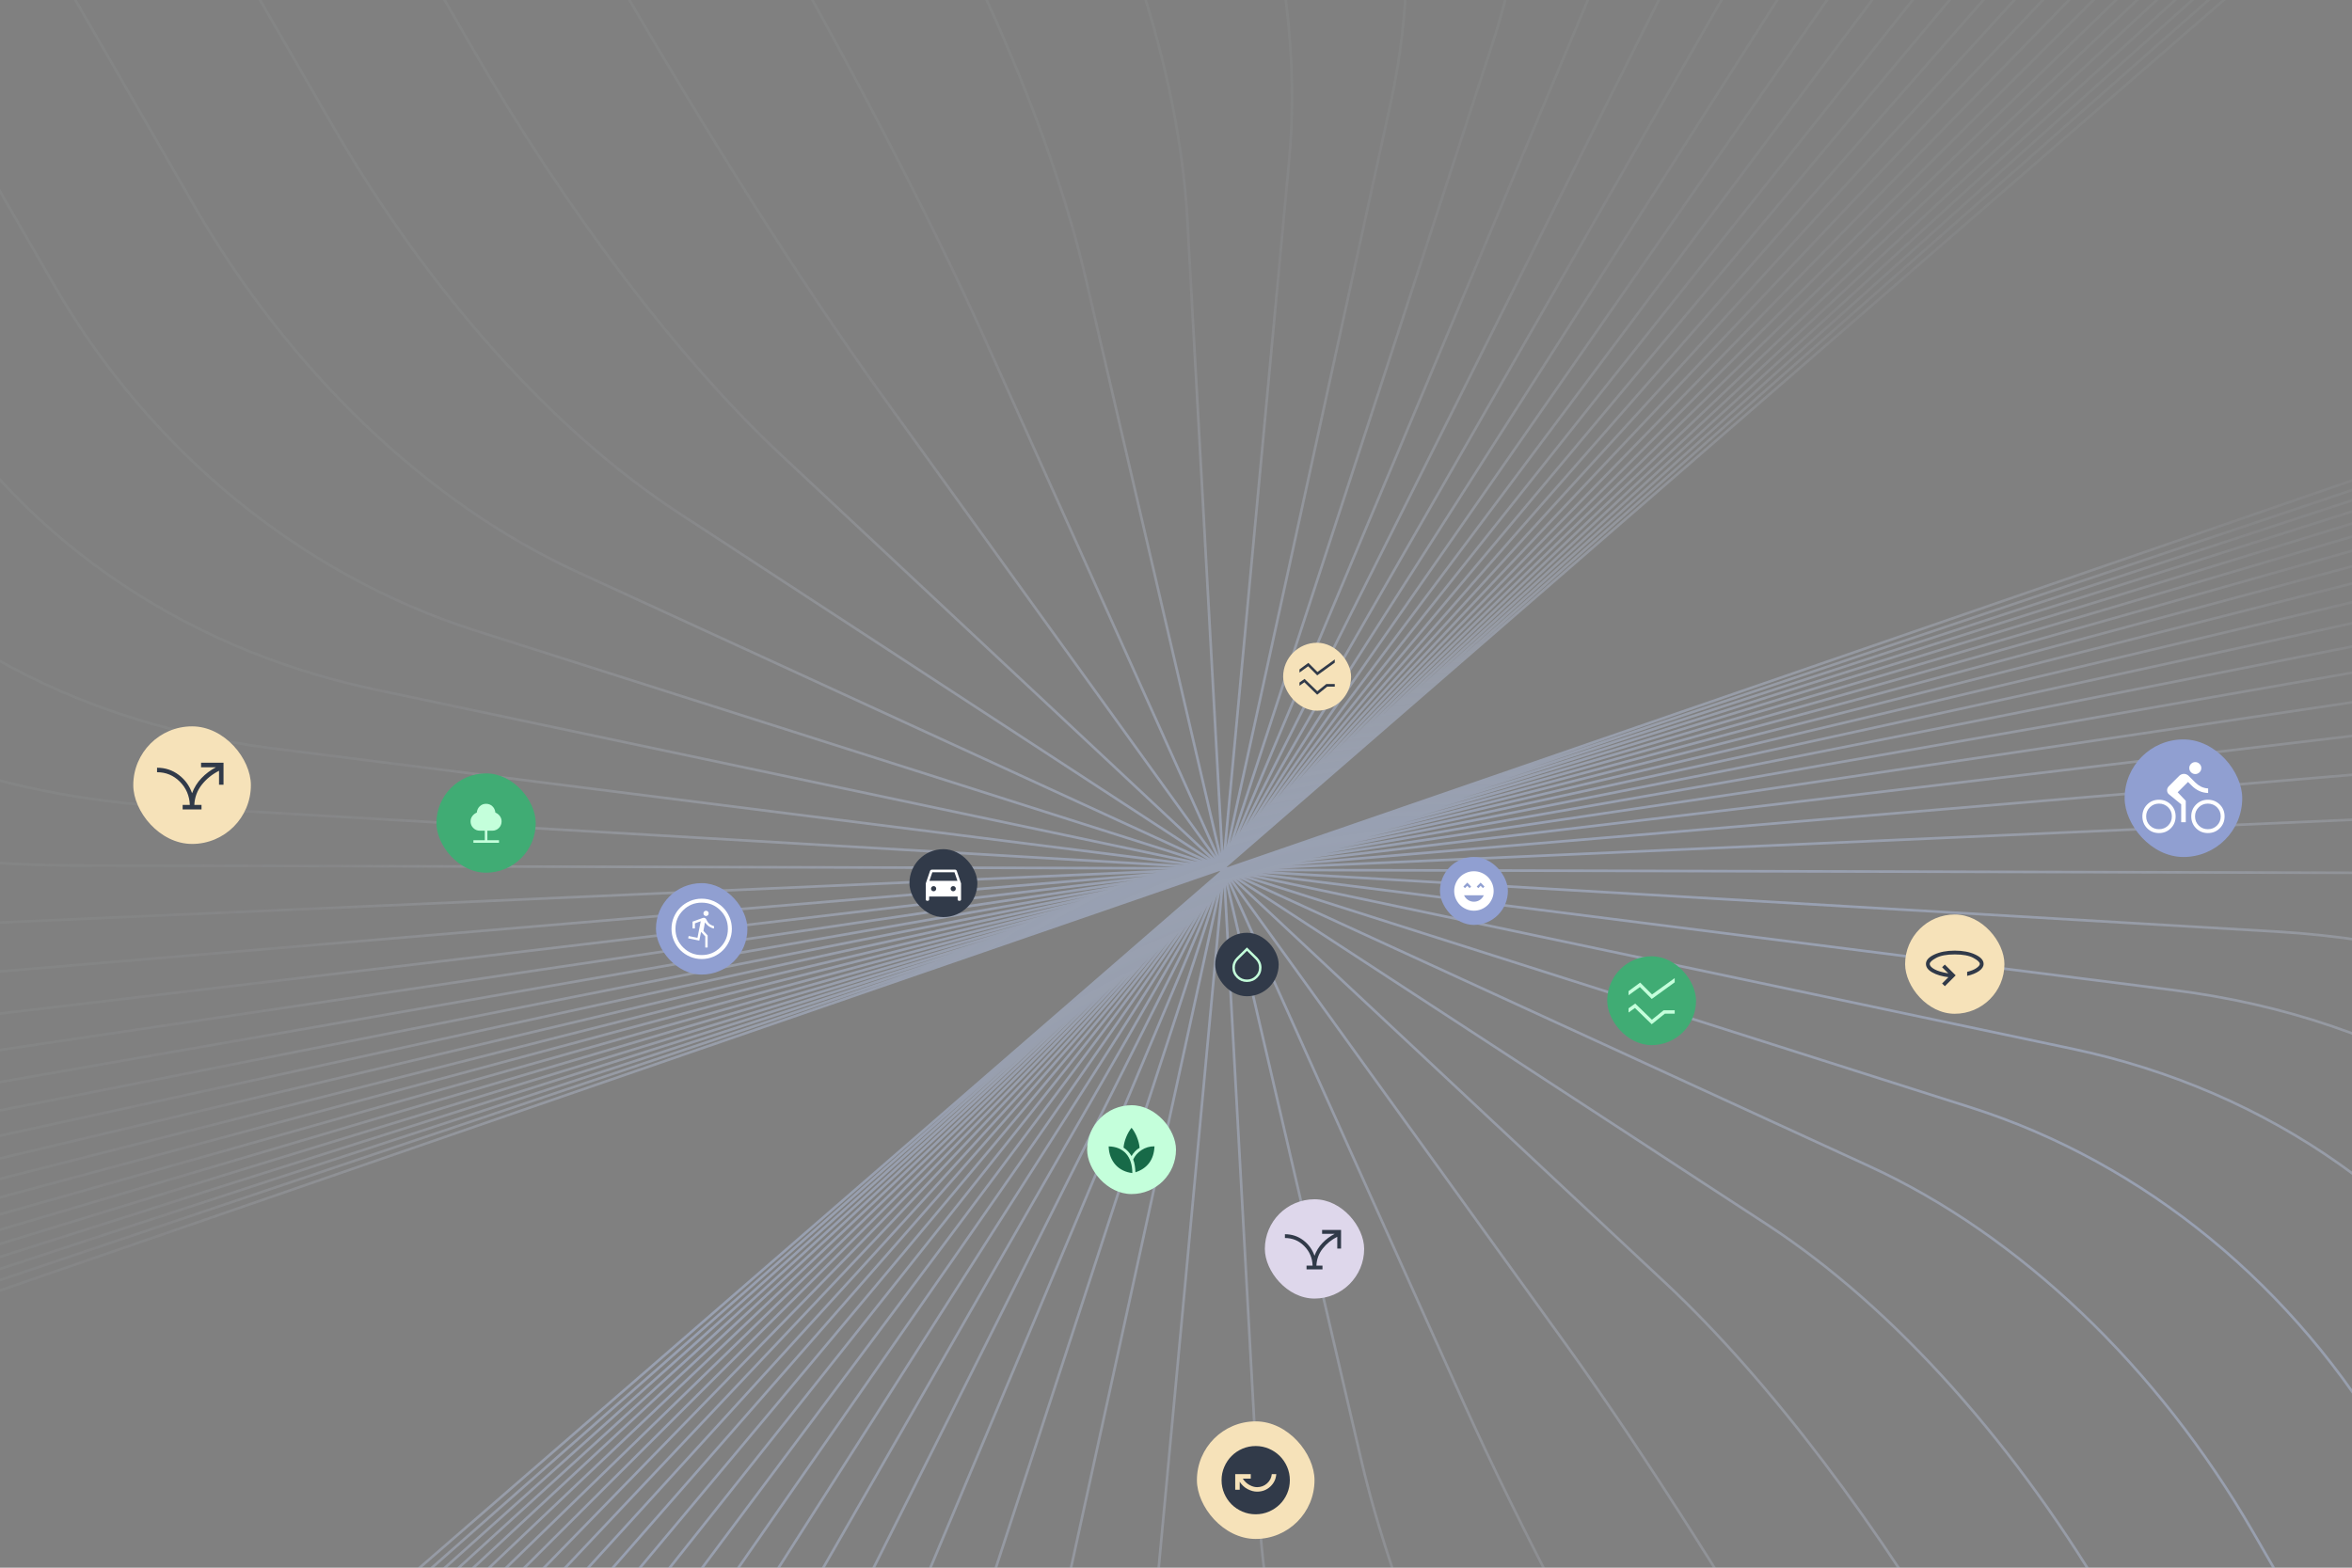 <svg width="900" height="600" viewBox="0 0 900 600" fill="none" xmlns="http://www.w3.org/2000/svg">
<rect x="0" y="0" width="900" height="600" fill="#808080" stroke="none"/>
<g clip-path="url(#clip0_15695_151316)">
<path opacity="0.5" fill-rule="evenodd" clip-rule="evenodd" d="M1438.64 -1110.41L1610.8 -812.21C1622.61 -791.747 1624.07 -770.687 1616.9 -746.655C1609.74 -722.652 1593.99 -695.666 1571.38 -663.302C1526.15 -598.539 1450.56 -519.804 1348.95 -431.61L469.5 331.752L469.536 331.857L469.605 331.936L1570.42 -48.009C1697.6 -91.904 1803.58 -118.001 1882.28 -124.788C1921.63 -128.182 1953.81 -126.718 1978.43 -120.463C2003.05 -114.209 2020.17 -103.148 2029.31 -87.311L2203.12 213.727L2202.25 214.227L2028.45 -86.811C2019.48 -102.333 2002.65 -113.279 1978.18 -119.494C1953.71 -125.71 1921.66 -127.181 1882.37 -123.792C1803.79 -117.015 1697.89 -90.947 1570.74 -47.064L592.646 290.526L1531.52 -25.549C1655.44 -67.269 1757.38 -90.958 1832.94 -96.291C1870.72 -98.957 1901.92 -97.037 1925.99 -90.47C1950.06 -83.902 1967.04 -72.672 1976.27 -56.686L2150.08 244.352L2149.21 244.852L1975.41 -56.186C1966.35 -71.867 1949.65 -82.98 1925.73 -89.505C1901.81 -96.031 1870.73 -97.956 1833.01 -95.294C1757.58 -89.969 1655.72 -66.31 1531.84 -24.601L584.143 294.444L1492.67 -3.125C1612.04 -42.219 1710.45 -63.862 1783.6 -67.805C1820.17 -69.776 1850.46 -67.324 1873.91 -60.398C1897.37 -53.471 1914.02 -42.056 1923.25 -26.076L2097.05 274.961L2096.19 275.461L1922.38 -25.576C1913.32 -41.264 1896.93 -52.558 1873.63 -59.439C1850.33 -66.32 1820.16 -68.774 1783.65 -66.806C1710.63 -62.87 1612.32 -41.257 1492.98 -2.175L575.201 298.425L1453.78 19.331C1568.64 -17.157 1663.51 -36.764 1734.27 -39.321C1769.64 -40.599 1799.02 -37.617 1821.85 -30.333C1844.69 -23.048 1861.02 -11.448 1870.24 4.525L2044.05 305.563L2043.18 306.063L1869.38 5.025C1860.32 -10.669 1844.23 -22.145 1821.55 -29.38C1798.86 -36.616 1769.62 -39.598 1734.3 -38.322C1663.68 -35.769 1568.9 -16.192 1454.08 20.284L565.472 302.565L1414.93 41.77C1525.24 7.908 1616.58 -9.652 1684.93 -10.819C1719.1 -11.402 1747.56 -7.887 1769.77 -0.244C1791.99 7.399 1808 19.183 1817.22 35.15L1991.02 336.188L1990.15 336.688L1816.35 35.65C1807.28 19.949 1791.51 8.291 1769.45 0.701C1747.38 -6.89 1719.05 -10.401 1684.94 -9.819C1616.73 -8.655 1525.49 8.877 1415.22 42.727L558.493 305.753L1376.04 64.23C1481.83 32.974 1569.64 17.454 1635.58 17.679C1701.49 17.904 1745.75 33.857 1764.18 65.775L1937.98 366.813L1937.11 367.313L1763.31 66.275C1745.17 34.858 1701.43 18.903 1635.58 18.679C1569.77 18.455 1482.08 33.946 1376.32 65.189L551.257 308.934L1337.15 86.674C1410.85 65.831 1475.54 53.018 1529.8 48.208L1535.52 47.602L1544.09 47.111C1546.75 46.939 1549.37 46.788 1551.98 46.658L1560.09 46.193C1565.13 46.007 1569.91 45.995 1574.69 45.983C1577.42 45.977 1580.15 45.97 1582.93 45.931C1612.12 46.419 1636.83 49.866 1656.87 56.245C1677.05 62.545 1692.61 71.704 1703.45 83.661C1708.53 89.856 1713.12 96.335 1716.87 103.235L1728.69 123.717L1752.58 164.525L1848.04 327.832L1845.59 329.25L1884.95 397.422L1884.08 397.922L1844.72 329.75L1840.99 331.904L1747.29 167.579L1723.86 126.506L1712.03 106.024C1708.29 99.056 1703.84 92.57 1698.89 86.343C1688.18 74.354 1672.79 65.14 1652.82 58.763C1632.96 52.306 1608.44 48.773 1579.44 48.192C1576.84 48.217 1574.28 48.215 1571.72 48.213C1566.82 48.21 1561.93 48.206 1556.75 48.393L1532.32 49.721L1506.03 52.388C1499.65 53.197 1493.06 54.147 1486.48 55.094C1483.62 55.507 1480.76 55.919 1477.92 56.319C1439.4 62.3 1395.86 71.9 1347.8 85.015C1339.95 87.111 1331.76 89.407 1323.57 91.702C1319.47 92.851 1315.37 93.999 1311.32 95.123L1274.57 105.503L1201.29 126.217L1076.34 161.473L544.07 312.006L1298.29 109.105C1395.03 83.081 1475.76 71.649 1536.9 74.656C1598.01 77.662 1639.69 95.105 1658.11 127.002L1831.91 428.04L1831.04 428.54L1657.24 127.502C1639.09 96.063 1597.86 78.656 1536.85 75.655C1475.86 72.655 1395.24 84.06 1298.55 110.071L536.32 315.126L1259.41 131.557C1351.69 108.108 1428.88 98.718 1487.6 103.124C1546.3 107.529 1586.66 125.734 1605.07 157.619L1778.88 458.657L1778.01 459.157L1604.21 158.119C1586.05 126.668 1546.11 108.517 1487.52 104.121C1428.96 99.726 1351.88 109.09 1259.65 132.526L530.338 317.677L1220.56 153.988C1308.24 133.196 1381.89 125.852 1438.22 131.643C1494.53 137.432 1533.64 156.363 1552.04 188.236L1725.84 489.274L1724.98 489.774L1551.17 188.736C1533.01 157.274 1494.3 138.413 1438.11 132.637C1381.94 126.863 1308.41 134.182 1220.79 154.961L523.434 320.341L1181.67 176.439C1264.82 158.263 1334.94 152.962 1388.87 160.142C1442.79 167.32 1480.61 186.992 1499 218.853L1672.81 519.891L1671.94 520.391L1498.14 219.353C1479.97 187.879 1442.51 168.293 1388.74 161.133C1334.97 153.974 1264.98 159.253 1181.89 177.416L517.675 322.624L1142.79 198.898C1221.43 183.328 1288.02 180.069 1339.54 188.642C1391.06 197.213 1427.59 217.629 1445.97 249.478L1619.78 550.516L1618.91 551.016L1445.11 249.978C1426.93 218.491 1390.74 198.174 1339.37 189.628C1288.01 181.083 1221.56 184.322 1142.98 199.879L512.024 324.762L1103.94 221.329C1178.03 208.386 1241.08 207.175 1290.19 217.14C1339.31 227.104 1374.55 248.259 1392.93 280.096L1566.74 581.133L1565.87 581.633L1392.07 280.596C1373.88 249.096 1338.95 228.051 1289.99 218.12C1241.04 208.188 1178.13 209.383 1104.11 222.314L507.224 326.616L1065.02 243.801C1134.6 233.464 1194.12 234.291 1240.84 245.644C1287.56 256.997 1321.53 278.889 1339.9 310.713L1513.7 611.75L1512.84 612.25L1339.03 311.213C1320.84 279.7 1287.16 257.928 1240.61 246.615C1194.05 235.303 1134.67 234.464 1065.17 244.79L501.776 328.436L1026.28 266.177C1091.32 258.467 1147.3 261.343 1191.61 274.089C1235.93 286.836 1268.61 309.465 1286.97 341.275L1460.78 642.313L1459.91 642.813L1286.11 341.775C1267.91 310.25 1235.48 287.748 1191.34 275.05C1147.19 262.352 1091.35 259.47 1026.4 267.17L497.409 329.961L987.329 288.684C1108.42 278.44 1197.14 308.35 1233.86 371.947L1407.66 672.985L1406.8 673.485L1232.99 372.447C1196.58 309.372 1108.39 279.446 987.413 289.68L494.087 331.245L948.493 311.1C1060.44 306.151 1144.12 338.975 1180.83 402.549L1354.63 703.586L1353.77 704.086L1179.96 403.049C1143.53 339.951 1060.32 307.156 948.537 312.099L489.127 332.465L909.621 333.568C1012.56 333.834 1091.1 369.632 1127.79 433.182L1301.6 734.219L1300.73 734.719L1126.93 433.682C1090.48 370.559 1012.36 334.834 909.619 334.568L486.391 333.458L870.758 356.022C964.648 361.527 1038.09 400.276 1074.76 463.799L1248.57 764.836L1247.7 765.336L1073.9 464.299C1037.44 401.15 964.361 362.512 870.7 357.021L482.849 334.252L831.932 378.466C916.771 389.212 985.069 430.929 1021.73 494.424L1195.53 795.461L1194.67 795.961L1020.86 494.924C984.386 431.747 916.394 390.173 831.807 379.458L480.617 334.977L793.078 400.919C868.858 416.909 932.05 461.566 968.692 525.033L1142.5 826.071L1141.63 826.571L967.826 525.533C931.335 462.328 868.392 417.832 792.871 401.897L477.792 335.403L754.267 423.372C820.981 444.607 878.856 492.322 915.482 555.76L1089.29 856.797L1088.42 857.297L914.615 556.26C878.107 493.025 820.426 445.48 753.964 424.325L476.026 335.89L715.428 445.852C773.097 472.309 826.047 522.848 862.657 586.26L1036.46 887.297L1035.6 887.797L861.791 586.76C825.268 523.499 772.464 473.118 715.011 446.761L474.105 336.109L676.594 468.346C725.174 500.038 772.882 553.577 809.478 616.963L983.282 918.001L982.416 918.501L808.612 617.463C772.073 554.177 724.465 500.769 676.048 469.183L472.981 336.569L637.811 490.826C677.258 527.761 719.937 584.169 756.521 647.533L930.325 948.571L929.459 949.071L755.655 648.033C719.104 584.725 676.482 528.404 637.128 491.556L471.626 336.671L598.972 513.357C629.359 555.478 666.941 614.79 703.513 678.135L877.317 979.172L876.451 979.672L702.647 678.635C666.085 615.308 628.521 556.027 598.161 513.942L470.847 337.3L560.173 535.892C581.439 583.227 613.996 645.399 650.558 708.726L824.362 1009.76L823.496 1010.26L649.692 709.226C613.12 645.881 580.546 583.678 559.261 536.302L469.939 337.72L521.309 558.428C533.543 610.934 561.008 676.006 597.558 739.314L771.363 1040.35L770.496 1040.85L596.692 739.814C560.109 676.45 532.598 611.285 520.335 558.655L469.138 338.689L482.458 580.959C485.603 638.682 508.052 706.616 544.59 769.902L718.394 1070.94L717.528 1071.44L543.724 770.402C507.128 707.017 484.616 638.931 481.459 581.014L468.184 339.552L443.562 603.478C437.662 666.411 455.066 737.229 491.591 800.491L665.395 1101.53L664.529 1102.03L490.725 800.991C454.115 737.58 436.643 666.557 442.566 603.385L467.033 341.132L404.662 625.996C389.751 694.132 401.875 767.98 438.383 831.214L612.188 1132.25L611.322 1132.75L437.517 831.714C400.891 768.275 388.718 694.174 403.685 625.782L465.731 342.402L365.79 648.476C341.83 721.846 348.892 798.604 385.384 861.81L559.188 1162.85L558.322 1163.35L384.518 862.31C347.875 798.843 340.797 721.788 364.839 648.166L464.029 344.392L326.7 671.074C293.686 749.685 295.693 829.356 332.169 892.533L505.973 1193.57L505.107 1194.07L331.303 893.033C294.644 829.538 292.666 749.532 325.778 670.687L462.089 346.427L288.011 693.443C245.936 777.301 242.859 859.906 279.318 923.055L453.122 1224.09L452.256 1224.59L278.452 923.555C241.777 860.033 244.94 777.057 287.117 692.994L459.831 348.697L249.099 715.917C197.959 805.025 189.835 890.546 226.279 953.669L400.084 1254.71L399.218 1255.21L225.413 954.169C188.723 890.619 196.995 804.697 248.232 715.419L457.286 351.123L210.298 738.344C150.124 832.683 136.921 921.142 173.35 984.24L347.155 1285.28L346.289 1285.78L172.484 984.74C135.78 921.166 149.198 832.277 209.455 737.806L454.271 353.991L171.322 760.859C101.97 860.511 83.793 951.847 120.21 1014.92L294.014 1315.96L293.148 1316.46L119.344 1015.42C82.626 951.825 101.085 860.032 170.501 760.288L451.256 356.576L132.312 783.394C93.167 835.794 67.745 885.591 56.668 930.172C45.593 974.75 48.867 1014.08 67.069 1045.61L240.873 1346.65L240.007 1347.15L66.203 1046.11C47.837 1014.3 44.579 974.683 55.698 929.931C66.816 885.181 92.315 835.265 131.511 782.796L447.364 360.113L93.585 805.753C49.89 860.784 20.925 912.629 7.446 958.601C-6.034 1004.57 -4.018 1044.63 14.175 1076.14L187.98 1377.18L187.114 1377.68L13.309 1076.64C-5.064 1044.82 -7.042 1004.46 6.486 958.32C20.014 912.183 49.058 860.223 92.801 805.132L443.456 363.427L54.647 828.241C6.437 885.88 -26.062 939.769 -41.946 987.134C-57.83 1034.5 -57.081 1075.28 -38.895 1106.78L134.909 1407.82L134.043 1408.32L-39.761 1107.28C-58.142 1075.44 -58.83 1034.34 -42.894 986.816C-26.956 939.292 5.624 885.294 53.88 827.599L439.483 366.619L15.784 850.682C-36.976 910.95 -73.009 966.883 -91.288 1015.63C-109.57 1064.39 -110.069 1105.89 -91.89 1137.38L81.914 1438.41L81.048 1438.91L-92.756 1137.88C-111.144 1106.03 -110.56 1064.18 -92.225 1015.28C-73.888 966.378 -37.772 910.341 15.031 850.023L432.878 372.646L-22.973 873.061C-80.247 935.937 -119.816 993.913 -140.5 1044.06C-161.188 1094.21 -162.953 1136.44 -144.781 1167.91L29.023 1468.95L28.157 1469.45L-145.647 1168.41C-164.042 1136.55 -162.166 1093.96 -141.424 1043.68C-120.679 993.384 -81.028 935.309 -23.712 872.387L430.571 373.693L-61.909 895.543C-123.715 961.038 -166.819 1021.06 -189.904 1072.59C-212.995 1124.14 -216.016 1167.09 -197.851 1198.55L-24.047 1499.59L-24.913 1500.09L-198.717 1199.05C-217.119 1167.18 -213.96 1123.85 -190.817 1072.18C-167.668 1020.51 -124.482 960.393 -62.636 894.857L425.255 377.869L-100.844 918.025C-167.253 986.178 -213.901 1048.25 -239.379 1101.16C-264.865 1154.1 -269.114 1197.76 -250.956 1229.21L-77.152 1530.25L-78.018 1530.75L-251.822 1229.71C-270.231 1197.83 -265.815 1153.77 -240.28 1100.73C-214.736 1047.68 -168.007 985.518 -101.56 917.327L419.75 382.088L-139.778 940.506C-210.649 1011.24 -260.833 1075.35 -288.73 1129.67C-316.639 1184.01 -322.177 1228.41 -304.026 1259.85L-130.222 1560.89L-131.088 1561.39L-304.892 1260.35C-323.307 1228.46 -317.571 1183.63 -289.619 1129.21C-261.655 1074.76 -211.391 1010.56 -140.485 939.798L413.582 386.836L-178.712 962.987C-254.116 1036.33 -307.844 1102.49 -338.151 1158.21C-368.475 1213.95 -375.276 1259.08 -357.131 1290.51L-183.327 1591.55L-184.193 1592.05L-357.997 1291.01C-376.419 1259.11 -369.389 1213.54 -339.029 1157.73C-308.654 1101.89 -254.847 1035.65 -179.41 962.27L407.225 391.625L-217.646 985.467C-297.582 1061.43 -354.845 1129.63 -387.555 1186.74C-420.285 1243.87 -428.34 1289.74 -410.201 1321.15L-236.397 1622.19L-237.263 1622.69L-411.067 1321.65C-429.495 1289.73 -421.18 1243.43 -388.422 1186.24C-355.644 1129.02 -298.303 1060.74 -218.335 984.742L400.572 396.567L-256.615 1007.97C-341.065 1086.54 -401.864 1156.78 -436.98 1215.28C-454.538 1244.52 -465.662 1270.81 -470.121 1293.72C-474.579 1316.62 -472.371 1336.11 -463.306 1351.81L-289.502 1652.85L-290.368 1653.35L-464.172 1352.31C-473.391 1336.35 -475.592 1316.59 -471.102 1293.53C-466.613 1270.47 -455.43 1244.07 -437.837 1214.76C-402.653 1156.15 -341.777 1085.83 -257.297 1007.23L389.836 405.189L-295.306 1030.3C-384.305 1111.5 -448.649 1183.79 -486.172 1243.68C-504.933 1273.62 -516.975 1300.44 -522.05 1323.7C-527.125 1346.96 -525.23 1366.63 -516.169 1382.33L-342.365 1683.37L-343.231 1683.87L-517.035 1382.83C-526.257 1366.85 -528.137 1346.91 -523.027 1323.49C-517.918 1300.07 -505.815 1273.15 -487.019 1243.15C-449.427 1183.15 -385.008 1110.79 -295.98 1029.56L385.341 407.937L-334.204 1052.75C-427.718 1136.56 -495.589 1210.89 -535.509 1272.16C-555.47 1302.8 -568.427 1330.15 -574.118 1353.77C-579.809 1377.39 -578.226 1397.23 -569.169 1412.92L-395.364 1713.96L-396.231 1714.46L-570.035 1413.42C-579.261 1397.44 -580.819 1377.31 -575.09 1353.53C-569.363 1329.76 -556.341 1302.3 -536.347 1271.62C-496.357 1210.24 -428.413 1135.84 -334.872 1052.01L377.914 413.25L-373.075 1075.2C-471.137 1161.63 -542.553 1238.01 -584.88 1300.67C-606.044 1332 -619.92 1359.89 -626.228 1383.86C-632.535 1407.84 -631.265 1427.86 -622.211 1443.55L-448.407 1744.58L-449.273 1745.08L-623.077 1444.05C-632.307 1428.06 -633.543 1407.74 -627.195 1383.61C-620.847 1359.48 -606.906 1331.49 -585.709 1300.11C-543.313 1237.34 -471.825 1160.9 -373.736 1074.45L368.944 419.824L-411.972 1097.66C-513.55 1185.83 -589.072 1264.5 -634.233 1329.17C-656.814 1361.5 -671.565 1389.99 -678.417 1414.29C-685.268 1438.59 -684.207 1458.64 -675.246 1474.17L-501.442 1775.2L-502.308 1775.7L-676.112 1474.67C-685.255 1458.83 -686.273 1438.47 -679.379 1414.02C-672.485 1389.57 -657.667 1360.98 -635.053 1328.6C-589.824 1263.83 -514.231 1185.1 -412.627 1096.9L466.821 333.542L466.806 333.498L466.78 333.425L466.713 333.347L466.711 333.345L-634.099 713.293C-761.281 757.19 -867.265 783.289 -945.967 790.078C-985.296 793.47 -1016.55 793.623 -1041.02 787.641C-1065.52 781.651 -1083.23 769.508 -1095.45 748.339L-1266.8 451.563L-1265.93 451.063L-1094.59 747.839C-1082.52 768.742 -1065.05 780.736 -1040.78 786.669C-1016.48 792.61 -985.367 792.473 -946.053 789.082C-867.47 782.303 -761.576 756.234 -634.426 712.347L343.223 374.912L-595.205 690.837C-719.12 732.56 -821.064 756.251 -896.619 761.585C-934.395 764.251 -965.603 762.331 -989.673 755.764C-1013.74 749.197 -1030.72 737.966 -1039.95 721.98L-1213.76 420.942L-1212.89 420.442L-1039.09 721.48C-1030.03 737.161 -1013.33 748.274 -989.41 754.799C-965.49 761.326 -934.407 763.25 -896.689 760.587C-821.257 755.262 -719.405 731.601 -595.524 689.889L352.547 370.718L-556.345 668.406C-675.713 707.503 -774.114 729.148 -847.264 733.091C-883.839 735.063 -914.128 732.611 -937.58 725.685C-961.034 718.759 -977.689 707.343 -986.915 691.363L-1160.72 390.326L-1159.85 389.826L-986.049 690.863C-976.992 706.551 -960.595 717.845 -937.296 724.726C-913.995 731.607 -883.831 734.061 -847.318 732.092C-774.295 728.156 -675.989 706.541 -556.657 667.455L361.322 366.791L-517.459 645.95C-632.314 682.441 -727.19 702.05 -797.945 704.608C-833.321 705.886 -862.695 702.904 -885.529 695.62C-908.366 688.336 -924.697 676.736 -933.92 660.762L-1107.72 359.725L-1106.86 359.225L-933.054 660.262C-923.992 675.957 -907.906 687.433 -885.225 694.668C-862.54 701.904 -833.293 704.885 -797.981 703.608C-727.357 701.055 -632.579 681.476 -517.761 644.996L365.747 364.337L-478.6 623.519C-588.907 657.384 -680.242 674.946 -748.591 676.114C-782.766 676.697 -811.22 673.183 -833.436 665.54C-855.655 657.897 -871.662 646.113 -880.88 630.146L-1054.68 329.108L-1053.82 328.608L-880.014 629.646C-870.949 645.347 -855.173 657.005 -833.11 664.595C-811.044 672.186 -782.716 675.696 -748.608 675.114C-680.393 673.949 -589.161 656.416 -478.893 622.563L378.882 359.259L-439.71 601.064C-545.541 632.344 -633.342 647.866 -699.278 647.637C-765.173 647.408 -809.418 631.444 -827.846 599.526L-1001.65 298.488L-1000.78 297.988L-826.98 599.026C-808.84 630.444 -765.113 646.408 -699.275 646.637C-633.477 646.865 -545.781 631.373 -439.994 600.105L386.407 355.993L-400.892 578.651C-502.157 607.295 -586.425 620.775 -649.97 619.162C-713.481 617.551 -756.459 600.855 -774.881 568.947L-948.685 267.909L-947.819 267.409L-774.015 568.447C-755.87 599.875 -713.38 616.553 -649.945 618.163C-586.542 619.771 -502.384 606.319 -401.164 577.689L393.949 352.821L-361.968 556.177C-458.704 582.204 -539.43 593.638 -600.566 590.632C-661.676 587.627 -703.361 570.184 -721.776 538.287L-895.58 237.249L-894.714 236.749L-720.91 537.787C-702.759 569.226 -661.532 586.633 -600.517 589.633C-539.528 592.632 -458.915 581.226 -362.228 555.211L400.86 349.926L-323.081 533.723C-415.358 557.175 -492.551 566.567 -551.269 562.162C-609.968 557.758 -650.333 539.553 -668.742 507.667L-842.546 206.63L-841.68 206.13L-667.876 507.167C-649.717 538.618 -609.781 556.769 -551.194 561.165C-492.627 565.559 -415.552 556.193 -323.327 532.753L407.428 347.227L-284.229 511.289C-371.906 532.085 -445.558 539.43 -501.884 533.64C-558.197 527.853 -597.305 508.921 -615.707 477.048L-789.511 176.01L-788.645 175.51L-614.841 476.548C-596.676 508.01 -557.968 526.871 -501.782 532.646C-445.611 538.419 -372.081 531.099 -284.46 510.316L413.751 344.699L-245.343 488.835C-328.491 507.015 -398.61 512.318 -452.536 505.139C-506.454 497.961 -544.277 478.29 -562.672 446.428L-736.476 145.39L-735.61 144.89L-561.806 445.928C-543.634 477.403 -506.181 496.989 -452.404 504.148C-398.637 511.305 -328.645 506.025 -245.557 487.859L416.772 343.015L-206.466 466.369C-285.103 481.942 -351.688 485.203 -403.21 476.632C-454.727 468.061 -491.257 447.645 -509.645 415.796L-683.449 114.758L-682.583 114.258L-508.779 415.296C-490.6 446.783 -454.409 467.1 -403.046 475.645C-351.687 484.19 -285.231 480.949 -206.66 465.388L424.301 340.506L-167.618 443.939C-241.709 456.886 -304.761 458.104 -353.886 448.145C-403.01 438.186 -438.265 417.036 -456.645 385.2L-630.45 84.162L-629.584 83.662L-455.779 384.7C-437.593 416.2 -402.649 437.239 -353.688 447.165C-304.728 457.09 -241.81 455.888 -167.79 442.954L428.912 338.685L-128.693 421.471C-198.273 431.811 -257.793 430.986 -304.512 419.634C-351.232 408.282 -385.194 386.389 -403.567 354.566L-577.372 53.528L-576.505 53.028L-402.701 354.066C-384.507 385.579 -350.827 407.351 -304.276 418.662C-257.723 429.974 -198.342 430.811 -128.839 420.482L433.943 336.927L-89.997 399.117C-155.032 406.831 -211.01 403.957 -255.322 391.211C-299.638 378.465 -332.316 355.837 -350.681 324.026L-524.486 22.989L-523.62 22.489L-349.815 323.526C-331.614 355.052 -299.189 377.554 -255.046 390.251C-210.9 402.948 -155.065 405.828 -90.115 398.124L438.978 335.322L-51.013 376.605C-172.098 386.856 -260.823 356.946 -297.541 293.349L-471.345 -7.689L-470.479 -8.189L-296.675 292.849C-260.258 355.924 -172.07 385.85 -51.097 375.609L442.795 333.997L-12.068 354.108C-124.006 359.065 -207.696 326.24 -244.4 262.666L-418.204 -38.371L-417.338 -38.871L-243.534 262.166C-207.104 325.264 -123.895 358.059 -12.112 353.109L446.791 332.819L26.698 331.717C-76.234 331.458 -154.781 295.66 -191.471 232.111L-365.275 -68.927L-364.409 -69.427L-190.605 231.611C-154.161 294.734 -76.036 330.458 26.7 330.717L450.084 331.828L65.458 309.312C-28.427 303.814 -101.867 265.066 -138.542 201.543L-312.346 -99.495L-311.48 -99.995L-137.676 201.043C-101.217 264.192 -28.14 302.83 65.517 308.314L453.305 331.015L104.21 286.918C19.55 276.076 -48.641 234.299 -85.3 170.804L-259.104 -130.233L-258.238 -130.733L-84.434 170.304C-47.958 233.482 19.929 275.116 104.336 285.926L455.892 330.333L143.24 264.352C67.464 248.369 4.237 203.731 -32.406 140.264L-206.21 -160.773L-205.344 -161.273L-31.54 139.764C4.952 202.97 67.93 247.445 143.447 263.373L458.46 329.853L182.055 241.907C115.347 220.679 57.118 173.169 20.492 109.729L-153.312 -191.308L-152.446 -191.808L21.358 109.229C57.865 172.462 115.898 219.805 182.358 240.954L460.218 329.363L220.889 219.435C163.223 192.985 110.45 142.343 73.84 78.933L-99.964 -222.105L-99.098 -222.605L74.706 78.433C111.23 141.695 163.858 192.177 221.306 218.526L462.212 329.179L259.718 196.939C211.143 165.254 163.435 111.715 126.84 48.329L-46.965 -252.709L-46.099 -253.209L127.706 47.829C164.244 111.115 211.852 164.523 260.265 196.102L463.367 328.739L298.51 174.456C259.067 137.528 216.387 81.121 179.804 17.756L6 -283.282L6.866 -283.782L180.67 17.256C217.221 80.564 259.843 136.885 299.193 173.726L464.687 328.605L337.344 151.923C306.962 109.809 269.38 50.497 232.808 -12.848L59.003 -313.886L59.869 -314.386L233.674 -13.348C270.236 49.979 307.799 109.26 338.155 151.338L337.807 151.589L338.156 151.338L465.453 327.957L376.151 129.419C354.889 82.091 322.332 19.919 285.77 -43.408L111.966 -344.445L112.832 -344.945L286.636 -43.908C323.208 19.437 355.783 81.64 377.063 129.009L466.399 327.624L415.016 106.854C402.785 54.355 375.321 -10.717 338.77 -74.025L164.966 -375.062L165.832 -375.562L339.636 -74.525C376.219 -11.161 403.73 54.005 415.989 106.627L415.594 106.72L415.989 106.627L467.18 326.567L453.863 84.341C450.721 26.625 428.273 -41.309 391.735 -104.595L217.931 -405.633L218.797 -406.133L392.601 -105.095C429.197 -41.709 451.709 26.376 454.862 84.287L468.135 325.71L492.755 61.802C498.66 -1.125 481.43 -72.045 444.907 -135.306L271.103 -436.344L271.969 -436.844L445.773 -135.806C482.383 -72.395 499.678 -1.269 493.751 61.895L469.277 324.23L531.664 39.291C546.578 -28.838 534.243 -102.564 497.735 -165.798L323.931 -466.836L324.797 -467.336L498.601 -166.298C535.227 -102.861 547.612 -28.882 532.641 39.505L470.588 322.918L570.54 16.81C594.504 -56.554 587.441 -133.312 550.95 -196.517L377.146 -497.555L378.012 -498.055L551.816 -197.017C588.458 -133.55 595.537 -56.496 571.491 17.12L472.336 320.786L609.45 -5.69C642.468 -84.295 640.46 -163.965 603.985 -227.142L430.181 -528.18L431.047 -528.68L604.851 -227.642C641.51 -164.147 643.488 -84.141 610.371 -5.303L474.142 319.068L648.319 -28.145C690.398 -111.997 693.475 -194.602 657.016 -257.751L483.212 -558.789L484.078 -559.289L657.882 -258.251C694.557 -194.729 691.394 -111.753 649.213 -27.697L476.591 316.416L687.224 -50.631C738.367 -139.733 746.491 -225.254 710.047 -288.376L536.243 -589.414L537.109 -589.914L710.913 -288.876C747.604 -225.327 739.332 -139.404 688.091 -50.134L478.967 314.284L726.13 -73.112C786.308 -167.445 799.512 -255.903 763.083 -319.001L589.278 -620.039L590.144 -620.539L763.949 -319.501C800.653 -255.927 787.235 -167.038 726.973 -72.575L482.061 311.293L765.001 -95.562C834.357 -195.207 852.534 -286.543 816.118 -349.619L642.314 -650.656L643.18 -651.156L816.984 -350.119C853.701 -286.522 835.242 -194.728 765.822 -94.991L485.326 308.35L803.976 -118.076C843.123 -170.473 868.546 -220.268 879.623 -264.848C890.699 -309.425 887.425 -348.757 869.223 -380.283L695.419 -681.32L696.285 -681.82L870.089 -380.783C888.455 -348.972 891.713 -309.358 880.594 -264.606C869.475 -219.858 843.975 -169.943 804.777 -117.477L488.572 305.677L842.744 -140.458C886.44 -195.485 915.406 -247.329 928.886 -293.3C942.366 -339.27 940.351 -379.325 922.157 -410.837L748.353 -711.875L749.219 -712.375L923.023 -411.337C941.396 -379.514 943.375 -339.156 929.846 -293.019C916.317 -246.883 887.272 -194.925 843.527 -139.836L493.022 301.679L881.67 -162.942C929.882 -220.577 962.373 -274.46 978.248 -321.818C994.124 -369.178 993.367 -409.955 975.18 -441.454L801.376 -742.492L802.242 -742.992L976.046 -441.954C994.427 -410.118 995.125 -369.017 979.196 -321.5C963.267 -273.983 930.695 -219.991 882.437 -162.3L496.589 298.974L920.545 -185.383C973.306 -245.648 1009.34 -301.579 1027.62 -350.33C1045.9 -399.084 1046.4 -440.585 1028.22 -472.072L854.419 -773.109L855.285 -773.609L1029.09 -472.572C1047.48 -440.723 1046.89 -398.879 1028.56 -349.978C1010.22 -301.074 974.103 -245.039 921.297 -184.724L501.77 294.573L959.45 -207.852C1016.73 -270.724 1056.3 -328.699 1076.98 -378.842C1097.67 -428.993 1099.43 -471.222 1081.26 -502.697L907.458 -803.734L908.324 -804.234L1082.13 -503.197C1100.52 -471.335 1098.65 -428.744 1077.91 -378.461C1057.16 -328.17 1017.51 -270.097 960.19 -207.178L506.498 290.866L998.343 -230.311C1060.08 -295.762 1103.19 -355.78 1126.29 -407.323C1149.4 -458.879 1152.45 -501.852 1134.29 -533.314L960.485 -834.352L961.351 -834.852L1135.16 -533.814C1153.56 -501.94 1150.36 -458.586 1127.2 -406.914C1104.04 -355.229 1060.85 -295.117 999.071 -229.625L512.282 286.194L1037.21 -252.758C1103.62 -320.907 1150.27 -382.974 1175.75 -435.891C1201.23 -488.826 1205.48 -532.488 1187.32 -563.939L1013.52 -864.977L1014.39 -865.477L1188.19 -564.439C1206.6 -532.554 1202.18 -488.494 1176.65 -435.457C1151.1 -382.403 1104.37 -320.248 1037.92 -252.06L517.052 282.73L1076.1 -275.209C1146.98 -345.935 1197.16 -410.044 1225.06 -464.362C1252.97 -518.703 1258.51 -563.109 1240.36 -594.548L1066.55 -895.586L1067.42 -896.086L1241.22 -595.048C1259.64 -563.151 1253.9 -518.33 1225.95 -463.905C1197.98 -409.457 1147.72 -345.262 1076.81 -274.501L524.457 276.752L1114.97 -297.668C1190.38 -371.011 1244.12 -437.179 1274.45 -492.902C1304.79 -548.654 1311.61 -593.8 1293.47 -625.228L1119.66 -926.266L1120.53 -926.766L1294.33 -625.728C1312.75 -593.82 1305.71 -548.242 1275.33 -492.424C1244.93 -436.576 1191.11 -370.327 1115.67 -296.951L528.917 273.81L1153.87 -320.113C1233.81 -396.074 1291.06 -464.264 1323.75 -521.355C1356.46 -578.482 1364.5 -624.334 1346.36 -655.751L1172.56 -956.789L1173.42 -957.289L1347.23 -656.251C1365.65 -624.333 1357.36 -578.035 1324.62 -520.858C1291.86 -463.647 1234.53 -395.379 1154.56 -319.388L537.072 267.439L1192.77 -342.576C1277.2 -421.134 1338 -491.377 1373.13 -549.873C1390.69 -579.121 1401.81 -605.411 1406.28 -628.318C1410.74 -651.222 1408.53 -670.715 1399.47 -686.415L1225.66 -987.453L1226.53 -987.953L1400.33 -686.915C1409.55 -670.948 1411.75 -651.193 1407.26 -628.127C1402.76 -605.065 1391.58 -578.664 1373.98 -549.358C1338.79 -490.747 1277.92 -420.43 1193.45 -341.844L543.27 263.039L1231.63 -365.012C1320.63 -446.207 1384.98 -518.498 1422.5 -578.383C1441.26 -608.327 1453.31 -635.146 1458.38 -658.409C1463.46 -681.669 1461.56 -701.338 1452.5 -717.033L1278.7 -1018.07L1279.56 -1018.57L1453.37 -717.533C1462.59 -701.559 1464.47 -681.616 1459.36 -658.196C1454.25 -634.779 1442.15 -607.85 1423.35 -577.852C1385.76 -517.856 1321.34 -445.495 1232.31 -364.273L551.711 256.691L1270.53 -387.473C1364.04 -471.275 1431.92 -545.603 1471.84 -606.875C1491.8 -637.512 1504.75 -664.862 1510.45 -688.482C1516.14 -712.099 1514.55 -731.946 1505.5 -747.634L1331.69 -1048.67L1332.56 -1049.17L1506.36 -748.134C1515.59 -732.154 1517.15 -712.023 1511.42 -688.247C1505.69 -664.475 1492.67 -637.018 1472.67 -606.329C1432.68 -544.951 1364.74 -470.555 1271.2 -386.729L558.375 252.062L1309.39 -409.909C1407.46 -496.337 1478.87 -572.713 1521.2 -635.377C1542.36 -666.71 1556.24 -694.591 1562.55 -718.569C1568.86 -742.545 1567.59 -762.57 1558.53 -778.251L1384.73 -1079.29L1385.59 -1079.79L1559.4 -778.751C1568.63 -762.765 1569.86 -742.445 1563.52 -718.314C1557.17 -694.186 1543.23 -666.199 1522.03 -634.817C1479.63 -572.051 1408.14 -495.611 1310.05 -409.159L566.537 246.201L1348.3 -432.365C1449.88 -520.537 1525.4 -599.209 1570.56 -663.875C1593.16 -696.226 1608.83 -723.101 1615.94 -746.941C1623.04 -770.753 1621.59 -791.521 1609.93 -811.71L1437.77 -1109.91L1438.64 -1110.41Z" fill="url(#paint0_radial_15695_151316)"/>
<rect x="729" y="350" width="38" height="38" rx="19" fill="#F6E2B9"/>
<path d="M744.198 377.447L743.153 376.402L745.562 373.993C743.124 373.703 741.082 373.103 739.437 372.193C737.793 371.284 736.97 370.19 736.97 368.913C736.97 367.52 738.039 366.325 740.178 365.328C742.316 364.331 744.924 363.833 748.001 363.833C751.077 363.833 753.685 364.331 755.823 365.328C757.962 366.325 759.031 367.52 759.031 368.913C759.031 369.9 758.455 370.805 757.304 371.627C756.152 372.45 754.629 373.074 752.732 373.499V371.961C754.242 371.593 755.427 371.109 756.288 370.51C757.149 369.91 757.58 369.378 757.58 368.913C757.58 368.274 756.762 367.51 755.127 366.62C753.491 365.73 751.116 365.285 748.001 365.285C744.904 365.285 742.534 365.73 740.889 366.62C739.244 367.51 738.421 368.274 738.421 368.913C738.421 369.61 739.021 370.292 740.221 370.959C741.421 371.627 743.192 372.154 745.533 372.541L743.153 370.19L744.198 369.174L748.349 373.297L744.198 377.447Z" fill="#313A49"/>
<rect x="551" y="328" width="26" height="26" rx="13" fill="#909FD1"/>
<path d="M564.001 345.111C564.821 345.111 565.573 344.889 566.255 344.446C566.937 344.002 567.443 343.403 567.774 342.648H560.227C560.558 343.403 561.065 344.002 561.747 344.446C562.428 344.889 563.18 345.111 564.001 345.111ZM560.565 339.907L561.459 339.034L562.332 339.907L562.928 339.312L561.459 337.802L559.969 339.312L560.565 339.907ZM565.689 339.907L566.563 339.034L567.436 339.907L568.052 339.312L566.563 337.802L565.073 339.312L565.689 339.907ZM564.001 348.547C562.955 348.547 561.971 348.348 561.051 347.951C560.131 347.554 559.333 347.018 558.658 346.342C557.983 345.667 557.447 344.87 557.049 343.95C556.652 343.029 556.454 342.046 556.454 341C556.454 339.954 556.652 338.971 557.049 338.051C557.447 337.131 557.983 336.333 558.658 335.657C559.333 334.982 560.131 334.446 561.051 334.049C561.971 333.651 562.955 333.453 564.001 333.453C565.047 333.453 566.03 333.651 566.95 334.049C567.87 334.446 568.668 334.982 569.343 335.657C570.018 336.333 570.555 337.131 570.952 338.051C571.349 338.971 571.548 339.954 571.548 341C571.548 342.046 571.349 343.029 570.952 343.95C570.555 344.87 570.018 345.667 569.343 346.342C568.668 347.018 567.87 347.554 566.95 347.951C566.03 348.348 565.047 348.547 564.001 348.547Z" fill="white"/>
<rect x="465" y="357" width="24.292" height="24.292" rx="12.146" fill="#313A49"/>
<path d="M477.146 375.826C475.611 375.826 474.3 375.295 473.212 374.231C472.123 373.167 471.579 371.874 471.579 370.352C471.579 369.573 471.724 368.858 472.015 368.209C472.305 367.559 472.704 366.981 473.212 366.474L477.146 362.614L481.079 366.474C481.587 366.981 481.986 367.563 482.277 368.218C482.567 368.874 482.713 369.585 482.713 370.352C482.713 371.874 482.171 373.167 481.089 374.231C480.006 375.295 478.692 375.826 477.146 375.826ZM477.146 374.899C478.42 374.899 479.512 374.457 480.421 373.572C481.33 372.687 481.785 371.614 481.785 370.352C481.785 369.721 481.67 369.14 481.442 368.608C481.213 368.076 480.882 367.6 480.449 367.179L477.146 363.913L473.842 367.179C473.409 367.6 473.079 368.076 472.85 368.608C472.621 369.14 472.506 369.721 472.506 370.352C472.506 371.614 472.961 372.687 473.87 373.572C474.78 374.457 475.871 374.899 477.146 374.899Z" fill="#C4FFDB"/>
<rect x="484" y="459" width="38" height="38" rx="19" fill="#DED7EB"/>
<path d="M499.953 485.838V484.386H502.275C502.158 481.426 501.084 478.924 499.053 476.883C497.021 474.841 494.563 473.82 491.68 473.82V472.369C494.312 472.369 496.648 473.138 498.69 474.676C500.731 476.215 502.168 478.194 503.001 480.613C503.659 478.793 504.665 477.173 506.019 475.751C507.374 474.328 508.941 473.152 510.722 472.223H505.904V470.743H513.16V477.855H511.709V473.355C509.483 474.478 507.625 475.983 506.136 477.869C504.646 479.756 503.843 481.929 503.726 484.386H506.048V485.838H499.953Z" fill="#313A49"/>
<rect x="51" y="278" width="45" height="45" rx="22.5" fill="#F6E2B9"/>
<path d="M69.891 309.781V308.063H72.64C72.503 304.557 71.231 301.595 68.825 299.177C66.418 296.759 63.508 295.55 60.094 295.55V293.832C63.211 293.832 65.978 294.742 68.395 296.564C70.813 298.386 72.514 300.729 73.5 303.594C74.279 301.439 75.471 299.52 77.075 297.836C78.679 296.151 80.535 294.759 82.644 293.659H76.938V291.906H85.531V300.328H83.812V295C81.177 296.329 78.977 298.111 77.213 300.345C75.448 302.58 74.497 305.152 74.36 308.063H77.109V309.781H69.891Z" fill="#313A49"/>
<rect x="458" y="544" width="45" height="45" rx="22.5" fill="#F6E2B9"/>
<path d="M488.372 564.197L486.653 564.197C486.515 565.595 485.914 566.775 484.848 567.738C483.782 568.7 482.505 569.181 481.015 569.181C480.076 569.181 479.096 568.895 478.076 568.322C477.056 567.749 476.214 566.947 475.55 565.916L478.609 565.916L478.609 564.197L472.662 564.197L472.662 570.178L474.381 570.178L474.381 567.119C475.206 568.379 476.231 569.325 477.457 569.954C478.684 570.585 479.87 570.9 481.015 570.9C483.009 570.9 484.699 570.252 486.086 568.958C487.472 567.663 488.234 566.076 488.372 564.197ZM480.5 553.438C482.287 553.438 483.977 553.782 485.57 554.469C487.163 555.157 488.55 556.09 489.73 557.27C490.91 558.45 491.843 559.837 492.531 561.43C493.218 563.022 493.562 564.713 493.562 566.5C493.562 568.311 493.218 570.012 492.531 571.604C491.843 573.197 490.91 574.578 489.73 575.747C488.55 576.915 487.163 577.844 485.57 578.531C483.977 579.219 482.287 579.562 480.5 579.562C478.689 579.562 476.987 579.219 475.395 578.531C473.802 577.844 472.422 576.915 471.253 575.747C470.084 574.578 469.156 573.197 468.469 571.604C467.781 570.012 467.438 568.311 467.438 566.5C467.438 564.713 467.781 563.022 468.469 561.43C469.156 559.837 470.084 558.45 471.253 557.27C472.422 556.09 473.802 555.157 475.395 554.469C476.987 553.782 478.689 553.438 480.5 553.438Z" fill="#313A49"/>
<rect x="813" y="283" width="45" height="45" rx="22.5" fill="#909FD1"/>
<path d="M840.038 296.253C839.396 296.253 838.852 296.03 838.405 295.583C837.958 295.136 837.734 294.592 837.734 293.95C837.734 293.331 837.958 292.798 838.405 292.351C838.852 291.904 839.396 291.681 840.038 291.681C840.656 291.681 841.195 291.904 841.653 292.351C842.112 292.798 842.341 293.331 842.341 293.95C842.341 294.592 842.112 295.136 841.653 295.583C841.195 296.03 840.656 296.253 840.038 296.253ZM833.3 303.231L836.394 306.497V314.678H834.641V307.837L829.931 303.988C829.702 303.804 829.53 303.58 829.416 303.317C829.301 303.054 829.244 302.761 829.244 302.441C829.244 302.12 829.307 301.833 829.433 301.581C829.559 301.329 829.725 301.1 829.931 300.894L833.988 296.837C834.194 296.654 834.446 296.5 834.744 296.374C835.042 296.247 835.351 296.184 835.672 296.184C836.016 296.184 836.336 296.247 836.635 296.374C836.933 296.5 837.185 296.654 837.391 296.837L840.038 299.484C840.656 300.103 841.378 300.624 842.203 301.048C843.028 301.472 843.945 301.707 844.953 301.753V303.506C843.67 303.46 842.513 303.191 841.481 302.698C840.45 302.205 839.522 301.547 838.697 300.722L837.253 299.278L833.3 303.231ZM826.15 306.084C827.938 306.084 829.445 306.697 830.671 307.924C831.897 309.15 832.51 310.656 832.51 312.444C832.51 314.254 831.897 315.772 830.671 316.999C829.445 318.225 827.938 318.838 826.15 318.838C824.34 318.838 822.827 318.225 821.613 316.999C820.398 315.772 819.791 314.254 819.791 312.444C819.791 310.656 820.398 309.15 821.613 307.924C822.827 306.697 824.34 306.084 826.15 306.084ZM826.15 317.359C827.525 317.359 828.688 316.89 829.639 315.95C830.59 315.01 831.066 313.841 831.066 312.444C831.066 311.069 830.59 309.911 829.639 308.972C828.688 308.032 827.525 307.562 826.15 307.562C824.775 307.562 823.612 308.032 822.662 308.972C821.71 309.911 821.234 311.069 821.234 312.444C821.234 313.841 821.71 315.01 822.662 315.95C823.612 316.89 824.775 317.359 826.15 317.359ZM844.85 306.084C846.661 306.084 848.179 306.697 849.405 307.924C850.631 309.15 851.244 310.656 851.244 312.444C851.244 314.254 850.631 315.772 849.405 316.999C848.179 318.225 846.661 318.838 844.85 318.838C843.062 318.838 841.556 318.225 840.33 316.999C839.104 315.772 838.491 314.254 838.491 312.444C838.491 310.656 839.104 309.15 840.33 307.924C841.556 306.697 843.062 306.084 844.85 306.084ZM844.85 317.359C846.225 317.359 847.388 316.89 848.339 315.95C849.29 315.01 849.766 313.841 849.766 312.444C849.766 311.069 849.29 309.911 848.339 308.972C847.388 308.032 846.225 307.562 844.85 307.562C843.475 307.562 842.312 308.032 841.361 308.972C840.41 309.911 839.935 311.069 839.935 312.444C839.935 313.841 840.41 315.01 841.361 315.95C842.312 316.89 843.475 317.359 844.85 317.359Z" fill="white"/>
<rect x="348" y="325" width="26" height="26" rx="13" fill="#313A49"/>
<path d="M355.539 343.124V344.256C355.539 344.402 355.492 344.521 355.4 344.614C355.307 344.706 355.188 344.753 355.042 344.753H354.744C354.599 344.753 354.48 344.706 354.387 344.614C354.294 344.521 354.248 344.402 354.248 344.256V338.119L355.876 333.332C355.929 333.187 356.022 333.068 356.154 332.975C356.287 332.882 356.439 332.836 356.611 332.836H365.43C365.589 332.836 365.731 332.879 365.857 332.965C365.982 333.051 366.072 333.174 366.125 333.332L367.753 338.119V344.256C367.753 344.402 367.707 344.521 367.614 344.614C367.521 344.706 367.402 344.753 367.257 344.753H366.959C366.813 344.753 366.691 344.706 366.591 344.614C366.492 344.521 366.443 344.402 366.443 344.256V343.124H355.539ZM355.638 337.126H366.363L365.231 333.829H356.77L355.638 337.126ZM357.267 341.118C357.545 341.118 357.776 341.022 357.962 340.83C358.147 340.638 358.24 340.403 358.24 340.125C358.24 339.847 358.144 339.612 357.952 339.42C357.76 339.228 357.531 339.132 357.267 339.132C356.989 339.132 356.75 339.228 356.552 339.42C356.353 339.612 356.254 339.847 356.254 340.125C356.254 340.403 356.353 340.638 356.552 340.83C356.75 341.022 356.989 341.118 357.267 341.118ZM364.754 341.118C365.032 341.118 365.267 341.022 365.459 340.83C365.651 340.638 365.747 340.403 365.747 340.125C365.747 339.847 365.651 339.612 365.459 339.42C365.267 339.228 365.032 339.132 364.754 339.132C364.476 339.132 364.241 339.228 364.049 339.42C363.857 339.612 363.761 339.847 363.761 340.125C363.761 340.403 363.861 340.638 364.059 340.83C364.258 341.022 364.49 341.118 364.754 341.118Z" fill="white"/>
<rect x="251" y="338" width="35" height="35" rx="17.5" fill="#909FD1"/>
<path d="M269.868 362.643V358.388L268.257 356.655L267.588 359.999L263.333 359.117L263.516 358.236L266.889 358.935L268.135 352.582L265.916 353.403V355.348H265.004V352.734L268.896 351.336C269.159 351.235 269.422 351.235 269.686 351.336C269.949 351.437 270.142 351.62 270.263 351.883C270.729 352.876 271.261 353.54 271.859 353.874C272.456 354.208 272.907 354.396 273.211 354.437V355.348C272.786 355.328 272.249 355.13 271.601 354.755C270.952 354.38 270.334 353.798 269.746 353.008L269.169 356.29L270.78 358.023V362.643H269.868ZM270.172 350.576C269.888 350.576 269.65 350.48 269.457 350.287C269.265 350.095 269.169 349.857 269.169 349.573C269.169 349.29 269.265 349.052 269.457 348.859C269.65 348.666 269.888 348.57 270.172 348.57C270.456 348.57 270.694 348.666 270.886 348.859C271.079 349.052 271.175 349.29 271.175 349.573C271.175 349.857 271.079 350.095 270.886 350.287C270.694 350.48 270.456 350.576 270.172 350.576ZM268.5 367.05C266.92 367.05 265.425 366.746 264.017 366.138C262.608 365.53 261.382 364.705 260.339 363.662C259.296 362.618 258.47 361.392 257.862 359.984C257.254 358.575 256.95 357.081 256.95 355.5C256.95 353.899 257.254 352.395 257.862 350.987C258.47 349.578 259.296 348.358 260.339 347.324C261.382 346.291 262.608 345.47 264.017 344.862C265.425 344.254 266.92 343.95 268.5 343.95C270.101 343.95 271.606 344.254 273.014 344.862C274.422 345.47 275.643 346.291 276.676 347.324C277.71 348.358 278.53 349.578 279.138 350.987C279.746 352.395 280.05 353.899 280.05 355.5C280.05 357.081 279.746 358.575 279.138 359.984C278.53 361.392 277.71 362.618 276.676 363.662C275.643 364.705 274.422 365.53 273.014 366.138C271.606 366.746 270.101 367.05 268.5 367.05ZM268.5 365.531C271.297 365.531 273.667 364.553 275.613 362.597C277.558 360.642 278.531 358.276 278.531 355.5C278.531 352.704 277.558 350.333 275.613 348.388C273.667 346.442 271.297 345.47 268.5 345.47C265.724 345.47 263.359 346.442 261.403 348.388C259.447 350.333 258.47 352.704 258.47 355.5C258.47 358.276 259.447 360.642 261.403 362.597C263.359 364.553 265.724 365.531 268.5 365.531Z" fill="white"/>
<rect x="491" y="246" width="26" height="26" rx="13" fill="#F6E2B9"/>
<path d="M504.021 265.892L499.115 261.125L497.248 262.456V261.225L499.194 259.834L504.08 264.561L507.516 261.8H510.753V262.793H507.873L504.021 265.892ZM504.04 258.484L500.565 255.008L497.248 257.411V256.2L500.644 253.697L504.12 257.173L510.753 252.386V253.617L504.04 258.484Z" fill="#313A49"/>
<rect x="615" y="366" width="34" height="34" rx="17" fill="#40AC74"/>
<path d="M632.026 392.012L625.611 385.779L623.169 387.519V385.909L625.715 384.091L632.104 390.272L636.597 386.662H640.83V387.961H637.064L632.026 392.012ZM632.051 382.325L627.507 377.78L623.169 380.922V379.338L627.61 376.065L632.156 380.611L640.83 374.351V375.961L632.051 382.325Z" fill="#C4FFDB"/>
<rect x="167" y="296" width="38" height="38" rx="19" fill="#40AC74"/>
<path d="M181.151 322.564V321.574H185.505V317.932H183.625C182.635 317.932 181.794 317.586 181.102 316.893C180.409 316.201 180.062 315.36 180.062 314.37C180.062 313.618 180.287 312.942 180.736 312.341C181.184 311.741 181.751 311.295 182.437 311.005C182.556 309.989 182.945 309.175 183.605 308.561C184.265 307.947 185.063 307.641 186 307.641C186.937 307.641 187.735 307.947 188.395 308.561C189.055 309.175 189.444 309.989 189.562 311.005C190.262 311.282 190.832 311.724 191.274 312.331C191.716 312.938 191.937 313.618 191.937 314.37C191.937 315.36 191.591 316.201 190.898 316.893C190.206 317.586 189.365 317.932 188.375 317.932H186.495V321.574H190.948V322.564H181.151Z" fill="#C4FFDB"/>
<rect x="416" y="423" width="34" height="34" rx="17" fill="#C4FFDB"/>
<mask id="mask0_15695_151316" style="mask-type:alpha" maskUnits="userSpaceOnUse" x="421" y="428" width="24" height="24">
<rect x="421.667" y="428.667" width="22.667" height="22.667" fill="#D9D9D9"/>
</mask>
<g mask="url(#mask0_15695_151316)">
<path d="M433.289 448.964C432.014 448.82 430.831 448.486 429.742 447.96C428.653 447.434 427.707 446.733 426.906 445.857C426.105 444.98 425.47 443.946 425.001 442.755C424.532 441.563 424.276 440.231 424.233 438.757C425.642 438.786 426.905 439.034 428.023 439.501C429.14 439.967 430.089 440.633 430.868 441.498C431.647 442.364 432.245 443.424 432.663 444.677C433.08 445.931 433.289 447.359 433.289 448.964ZM432.991 442.477C432.596 441.809 432.156 441.215 431.672 440.694C431.187 440.172 430.605 439.686 429.925 439.235C429.978 438.587 430.093 437.919 430.268 437.232C430.443 436.544 430.667 435.867 430.939 435.202C431.211 434.537 431.521 433.898 431.868 433.286C432.215 432.674 432.59 432.124 432.991 431.637C433.388 432.12 433.763 432.667 434.115 433.277C434.468 433.887 434.781 434.531 435.054 435.21C435.327 435.889 435.553 436.578 435.731 437.276C435.91 437.974 436.025 438.651 436.076 439.308C435.432 439.655 434.839 440.118 434.296 440.697C433.753 441.275 433.318 441.869 432.991 442.477ZM434.475 448.665C434.449 447.806 434.368 446.952 434.232 446.103C434.096 445.254 433.895 444.472 433.628 443.756C434.278 442.321 435.342 441.122 436.823 440.158C438.303 439.194 439.951 438.718 441.768 438.731C441.657 441.31 440.979 443.429 439.734 445.089C438.489 446.749 436.736 447.941 434.475 448.665Z" fill="#176A48"/>
</g>
</g>
<defs>
<radialGradient id="paint0_radial_15695_151316" cx="0" cy="0" r="1" gradientUnits="userSpaceOnUse" gradientTransform="translate(571.5 686.999) rotate(-99.834) scale(761.183 685.22)">
<stop stop-color="#DFE7F9" stop-opacity="0.1"/>
<stop offset="0.493" stop-color="#B1C1E4"/>
<stop offset="0.779" stop-color="#DDE6F8" stop-opacity="0.134"/>
<stop offset="0.849" stop-color="#DFE7F9" stop-opacity="0.1"/>
</radialGradient>
<clipPath id="clip0_15695_151316">
<rect width="900" height="600" fill="white"/>
</clipPath>
</defs>
</svg>
